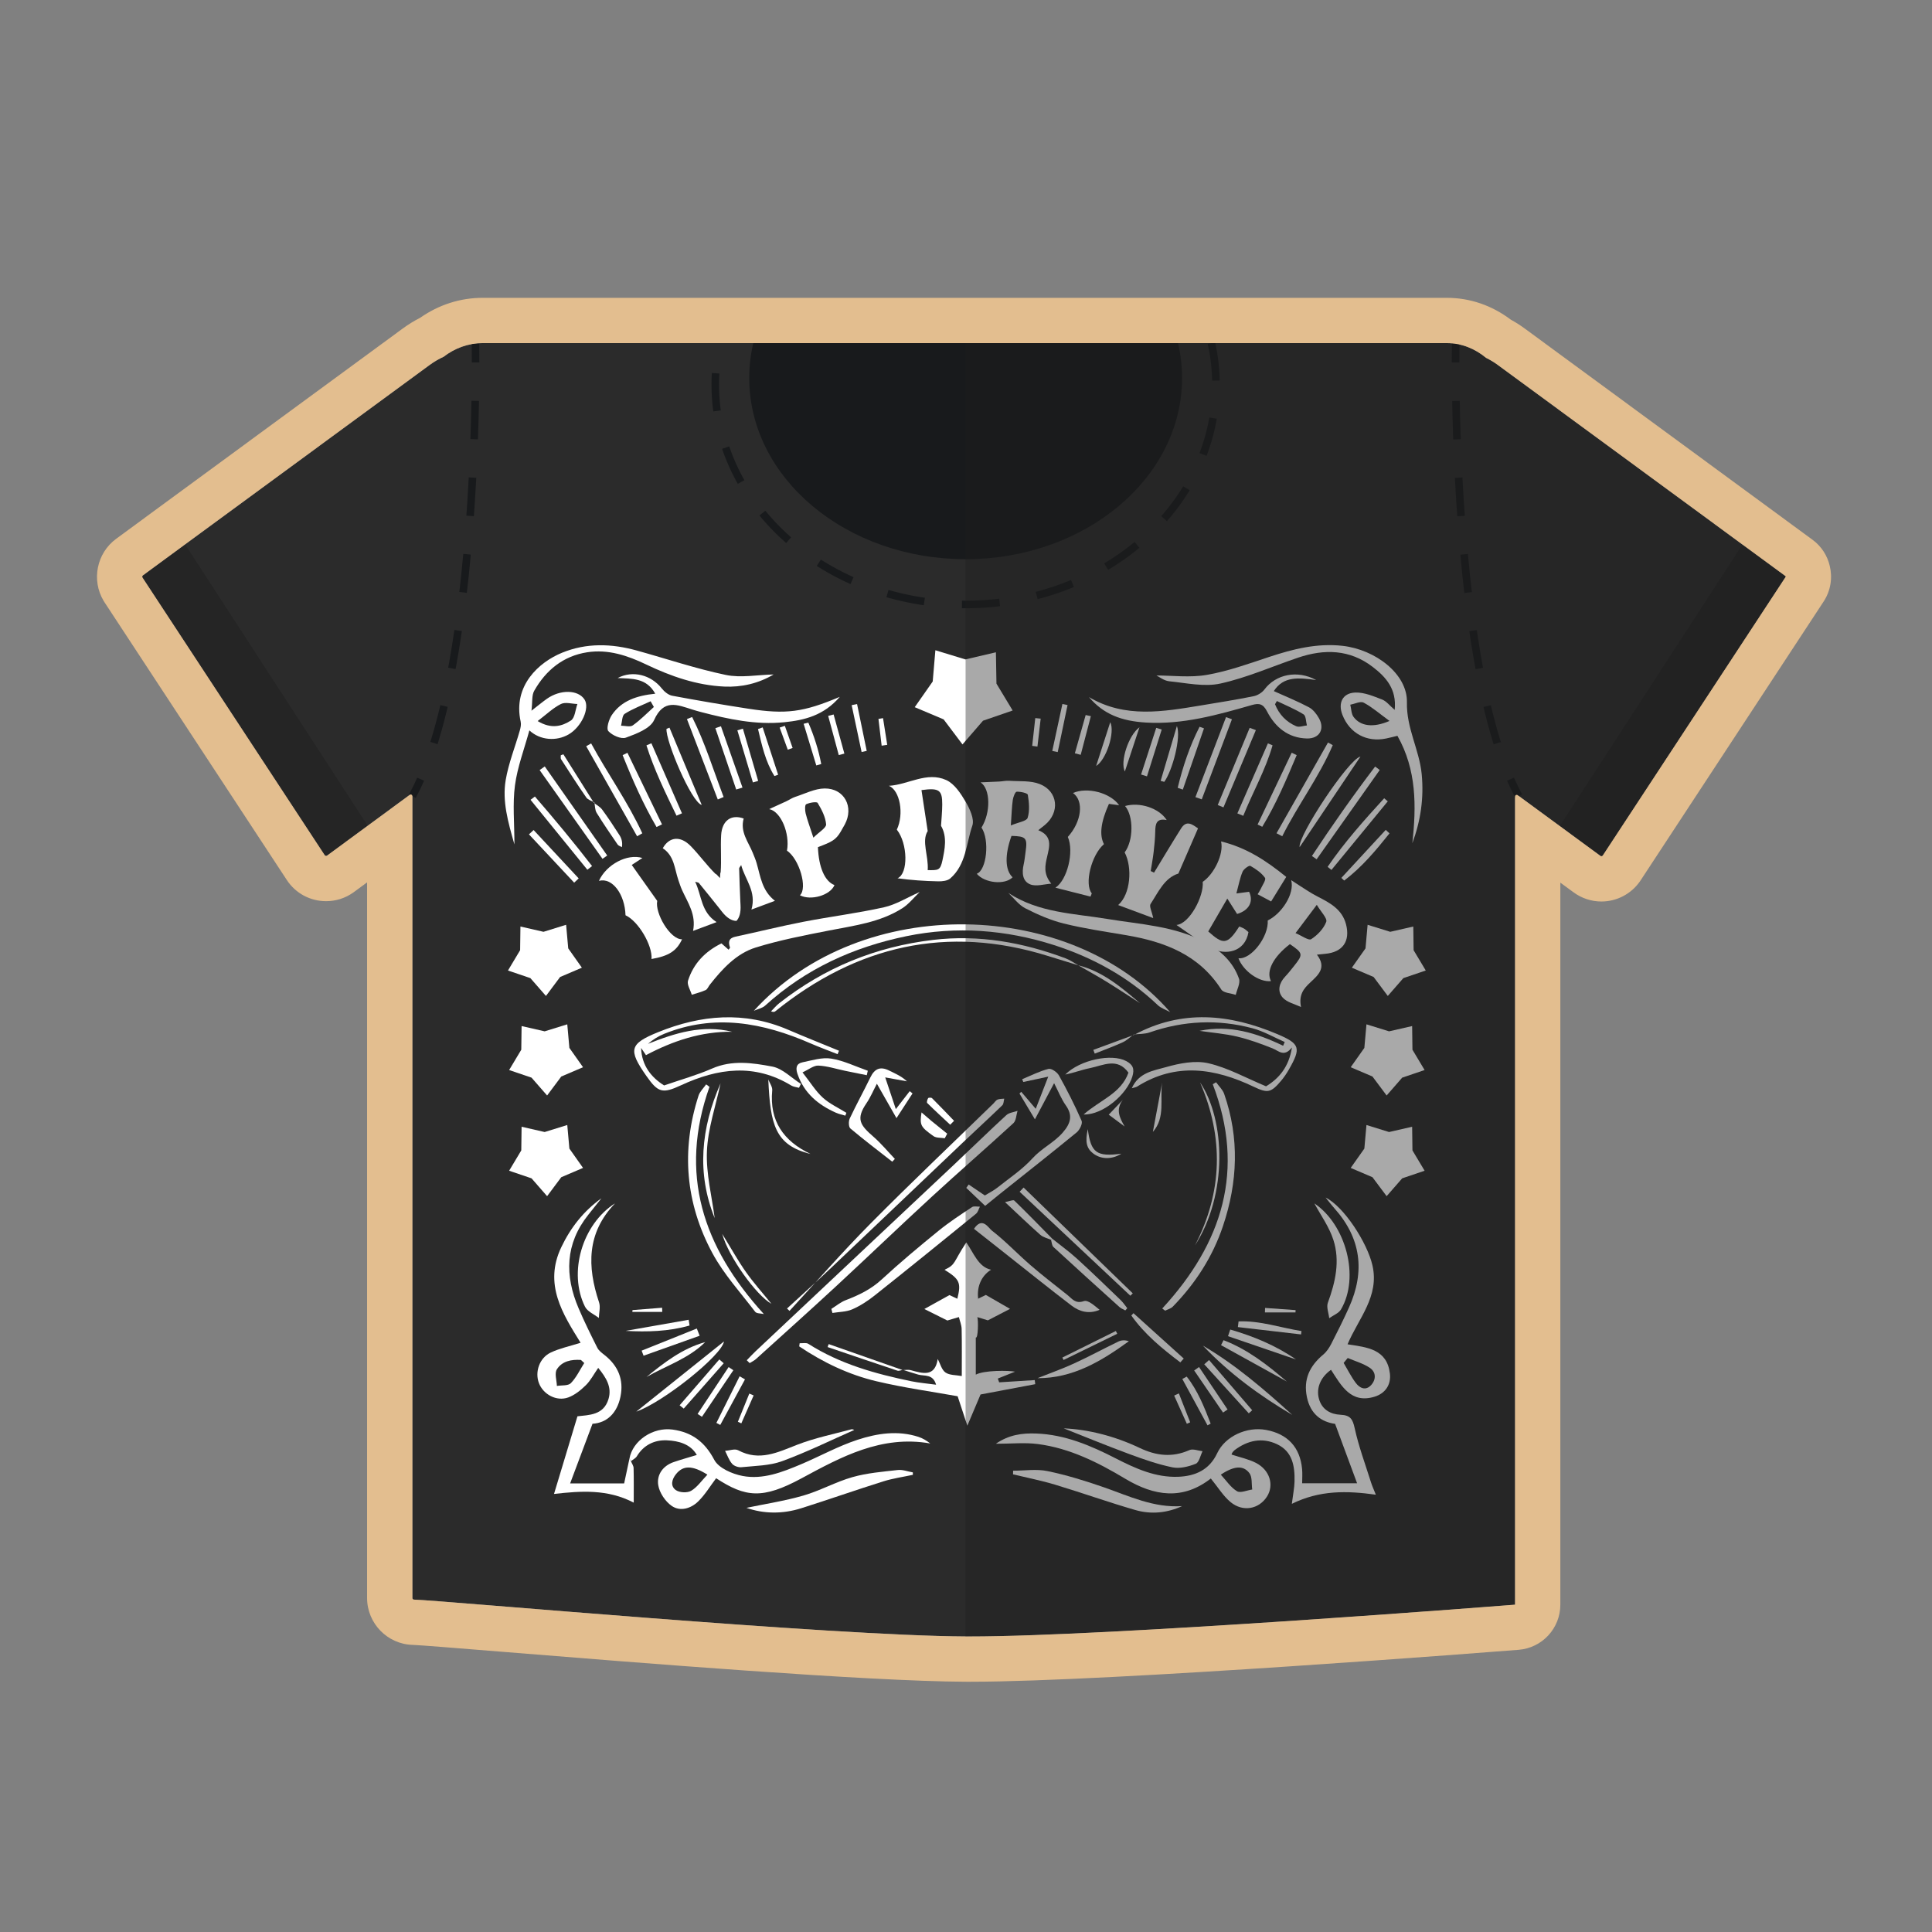 <?xml version="1.0" encoding="utf-8"?>
<!-- Generator: Adobe Illustrator 21.0.0, SVG Export Plug-In . SVG Version: 6.00 Build 0)  -->
<svg version="1.0" id="Layer_1" xmlns="http://www.w3.org/2000/svg" xmlns:xlink="http://www.w3.org/1999/xlink" x="0px" y="0px"
	 viewBox="0 0 255.915 255.915" enable-background="new 0 0 255.915 255.915" xml:space="preserve">
<rect x="0" y="0" width="255.915" height="255.915" fill="#808080" stroke="none"/>
<path opacity="0.6" fill="#181A1C" d="M160.465,45.451c0.41,1.78,0.6,3.63,0.6,5.5c0,16.09-14.85,29.12-33.16,29.12
	c-18.32,0-33.16-13.03-33.16-29.12c0-1.88,0.2-3.72,0.6-5.5H160.465z"/>
<g>
	<path fill="#2B2B2B" d="M236.525,76.371l0.02,0.02l-24.24,36.93c-0.07,0.1-0.21,0.13-0.31,0.05l-10.96-8.04
		c-0.15-0.11-0.35-0.01-0.35,0.17v107.057c0,0-54.6,4.3-72.78,4.21c-17.68-0.08-69.4-4.78-73.07-4.88c-0.12,0-0.21-0.1-0.21-0.22
		V105.461c0-0.18-0.2-0.29-0.34-0.18l-5.58,4.1l-5.38,3.95c-0.1,0.07-0.25,0.05-0.32-0.06l-24.13-36.76
		c-0.06-0.1-0.04-0.23,0.06-0.3l5.58-4.1l32.37-23.75c0.64-0.47,1.26-0.82,1.87-1.1c1.48-1.14,3.27-1.81,5.18-1.81h127.72
		c1.93,0,3.72,0.73,5.19,1.95c0.52,0.26,1.04,0.56,1.58,0.96l38.12,27.98L236.525,76.371z"/>
</g>
<path fill="#181A1C" d="M156.575,50.071c0,13.26-12.84,24-28.67,24c-15.83,0-28.66-10.74-28.66-24c0-1.58,0.18-3.13,0.54-4.62h56.25
	C156.395,46.941,156.575,48.491,156.575,50.071z"/>
<g>
	<path fill="#FFFFFF" d="M178.499,178.068c2.628,0.397,5.223,0.645,5.608,3.867c0.182,1.528-0.654,2.653-2.027,3.072
		c-3.152,0.962-4.412-1.47-5.773-3.561c-1.383,0.979-1.984,2.421-1.603,3.828c0.393,1.449,1.546,2.064,2.87,2.127
		c1.281,0.061,1.602,0.557,1.868,1.775c0.531,2.429,1.409,4.783,2.157,7.163c0.148,0.471,0.358,0.922,0.646,1.651
		c-3.835-0.534-7.418-0.617-11.128,1.21c0.164-1.303,0.339-2.127,0.358-2.955c0.047-2.02-0.257-3.976-2.322-4.945
		c-1.977-0.928-3.884-0.512-5.61,0.781c-0.12,0.09-0.219,0.215-0.309,0.338c-0.055,0.075-0.073,0.177-0.102,0.253
		c1.08,0.358,2.219,0.589,3.217,1.097c1.864,0.949,2.454,2.97,1.459,4.497c-1.069,1.64-3.171,2.049-4.797,0.711
		c-0.981-0.807-1.67-1.969-2.679-3.203c0.299,0.046,0.167-0.017,0.116,0.024c-3.776,2.978-7.577,2.365-11.386,0.084
		c-3.613-2.164-7.356-4.051-11.584-4.601c-1.738-0.226-3.529-0.037-5.57-0.037c1.756-1.208,3.513-1.425,5.341-1.359
		c3.828,0.138,7.239,1.601,10.579,3.313c2.594,1.329,5.263,2.537,8.253,2.417c2.218-0.089,4.1-0.883,5.147-3.118
		c1.058-2.258,3.932-3.555,6.463-3.09c2.868,0.528,4.515,2.291,4.785,5.175c0.061,0.647,0.009,1.305,0.009,1.89
		c2.6,0,5.055,0,7.275,0c-0.918-2.48-1.881-5.083-2.911-7.864c-1.827-0.255-3.261-1.304-3.73-3.521
		c-0.506-2.39,0.377-4.167,2.167-5.664c0.438-0.366,0.784-0.891,1.049-1.406c0.817-1.587,1.612-3.187,2.347-4.813
		c2.169-4.804,1.606-9.218-1.956-13.183c-0.364-0.405-0.69-0.845-1.135-1.393c2.423,1.193,5.515,5.971,6.206,8.987
		C182.74,171.729,179.947,174.635,178.499,178.068z M161.71,195.335c0.725,0.78,1.311,1.691,2.143,2.193
		c0.46,0.278,1.333-0.128,2.019-0.226c-0.108-0.735,0.02-1.648-0.373-2.167C164.689,194.066,163.464,194.164,161.71,195.335z
		 M178.523,179.881c-0.181,0.217-0.362,0.435-0.543,0.652c0.525,0.882,0.985,1.813,1.595,2.633c0.533,0.717,1.336,1.102,2.065,0.281
		c0.669-0.753,0.631-1.721-0.213-2.277C180.554,180.595,179.499,180.299,178.523,179.881z"/>
	<path fill="#FFFFFF" d="M137.065,182.808c-1.571,0.099-3.142,0.198-4.713,0.297c-0.06-0.167-0.121-0.333-0.181-0.5
		c0.791-0.317,1.583-0.633,2.283-0.913c-0.847-0.17-4.078-0.205-5.199,0.394v-4.924c0.309,0.224,0.354-2.357,0.201-2.694
		c0.271-0.087,0.852-2.371,0.182-2.028c-0.38-1.814,0.295-3.421,1.641-4.25c-1.686-0.358-2.296-2.213-3.281-3.619
		c-1.785,2.693-1.349,2.911-2.881,3.627c2.011,1.244,2.217,1.713,1.694,3.835c-0.499-0.231-0.97-0.45-1.046-0.485
		c-1.298,0.72-2.36,1.309-3.325,1.845c0.933,0.466,1.995,0.997,3.047,1.522c0.444-0.132,0.986-0.293,1.528-0.454
		c0.128,0.526,0.354,1.049,0.366,1.577c0.044,2.007,0.018,4.015,0.018,6.234c-0.763-0.144-1.614-0.089-2.16-0.47
		c-0.509-0.355-0.695-1.174-1.024-1.789c-0.378,2.429-1.973,1.918-3.57,1.481c-0.297-0.081-0.63-0.03-0.953-0.017
		c0.646,0.204,1.288,0.42,1.94,0.603c0.822,0.231,1.947-0.115,2.365,1.34c-1.217-0.166-2.255-0.248-3.268-0.456
		c-4.79-0.986-9.466-2.291-13.653-4.957c-0.285-0.182-0.763-0.062-1.152-0.082c-0.019,0.14-0.038,0.279-0.058,0.419
		c3.139,2.108,6.538,3.741,10.209,4.613c3.696,0.878,7.478,1.396,10.776,1.991c0.433,1.314,0.805,2.439,1.286,3.899
		c0.616-1.455,1.071-2.531,1.749-4.133c1.992-0.375,4.619-0.87,7.245-1.365L137.065,182.808z"/>
	<path fill="#FFFFFF" d="M129.579,172.015c0.48-0.231,0.935-0.45,1.007-0.485c1.25,0.72,2.274,1.309,3.203,1.845
		c-0.899,0.466-1.922,0.997-2.935,1.522c-0.428-0.132-0.95-0.293-1.472-0.454c-0.038,0.164-0.086,0.327-0.134,0.491l-0.441-0.54
		L129.579,172.015z"/>
	<path fill="#FFFFFF" d="M83.574,193.548c0.123,0.305,0.345,0.607,0.353,0.915c0.038,1.435,0.017,2.871,0.017,4.578
		c-3.47-1.817-7.004-1.551-10.559-1.151c1.045-3.461,2.049-6.79,3.104-10.285c1.501-0.182,3.457-0.124,4.109-2.274
		c0.481-1.587-0.294-2.835-1.357-4.141c-0.598,0.859-1.017,1.686-1.644,2.3c-0.671,0.658-1.469,1.307-2.334,1.619
		c-1.55,0.558-3.308-0.406-3.876-1.899c-0.564-1.48,0.062-3.342,1.571-4.055c1.175-0.555,2.484-0.826,3.948-1.292
		c-2.373-3.822-4.901-7.745-2.557-12.658c1.245-2.61,2.956-4.779,5.317-6.481c-0.58,0.728-1.16,1.457-1.74,2.185
		c-3.07,3.855-3.146,8.036-1.285,12.389c0.757,1.772,1.612,3.505,2.479,5.227c0.191,0.38,0.591,0.677,0.942,0.952
		c1.809,1.419,2.587,3.258,2.129,5.512c-0.445,2.189-1.795,3.489-3.708,3.605c-1.047,2.793-2.015,5.373-2.963,7.9
		c2.197,0,4.756,0,7.155,0c0.233-1.09,0.467-2.184,0.701-3.278C83.443,193.327,83.509,193.438,83.574,193.548z M77.391,180.547
		c-0.147-0.136-0.294-0.272-0.441-0.407c-1.247-0.086-2.495,0.15-3.189,1.246c-0.33,0.522-0.017,1.452,0.005,2.197
		c0.632-0.107,1.486,0.003,1.848-0.367C76.347,182.464,76.814,181.452,77.391,180.547z"/>
	<path fill="#FFFFFF" d="M184.742,94.031c0.285-2.746-1.149-4.34-2.915-5.694c-3.038-2.328-6.406-2.399-9.89-1.22
		c-3.424,1.159-6.77,2.652-10.277,3.425c-2.139,0.472-4.523-0.074-6.784-0.3c-0.691-0.069-1.337-0.597-1.694-0.768
		c2.094,0,4.446,0.309,6.678-0.078c2.798-0.485,5.52-1.47,8.231-2.37c3.181-1.055,6.377-1.859,9.763-1.476
		c4.317,0.488,8.591,3.722,8.508,7.468c-0.077,3.454,1.646,6.288,1.958,9.53c0.304,3.164-0.136,6.173-1.242,9.153
		c0.539-4.897,0.584-9.714-1.973-14.232c-0.522,0.124-1.006,0.251-1.495,0.353c-2.57,0.537-4.829-0.683-5.787-3.119
		c-0.62-1.576,0.006-2.909,1.703-2.968c1.177-0.041,2.408,0.487,3.552,0.925C183.647,92.879,184.075,93.463,184.742,94.031z
		 M184.055,95.497c-1.299-0.95-2.288-1.818-3.419-2.423c-0.423-0.226-1.174,0.161-1.775,0.269c0.138,0.553,0.127,1.218,0.443,1.637
		C180.225,96.198,181.897,96.427,184.055,95.497z"/>
	<path fill="#FFFFFF" d="M168.357,129.958c-1.587,0.181-3.697-1.368-4.31-3.026c1.668,0.193,4.016-2.839,3.879-5.008
		c1.815-0.864,3.596-3.519,3.107-5.338c0.899,0.584,1.473,0.969,2.06,1.335c0.461,0.288,0.922,0.578,1.406,0.824
		c1.65,0.838,3.278,1.693,3.798,3.689c0.584,2.242-0.445,3.701-2.747,3.907c-0.291,0.026-0.582,0.06-1.109,0.114
		c1.328,1.723,0.177,2.693-0.886,3.688c-0.835,0.781-1.554,1.602-1.22,3.254c-0.832-0.408-1.881-0.628-2.442-1.272
		c-0.719-0.827-0.471-1.905,0.335-2.757c0.42-0.443,0.796-0.928,1.178-1.406c1.24-1.556,1.211-1.699-0.542-2.902
		C168.671,126.737,167.666,128.65,168.357,129.958z M171.608,123.601c0.829,0.345,1.737,1.02,2.072,0.805
		c0.837-0.537,1.652-1.389,1.994-2.297c0.173-0.461-0.696-1.314-1.25-2.253C173.372,121.254,172.595,122.288,171.608,123.601z"/>
	<path fill="#FFFFFF" d="M83.574,193.548c-0.066-0.11-0.132-0.221-0.197-0.331c0.423-2.406,3.132-4.216,5.73-3.852
		c2.557,0.358,4.25,1.626,5.506,4.007c0.577,1.092,2.381,1.875,3.755,2.136c2.673,0.506,5.228-0.494,7.68-1.525
		c2.526-1.061,4.947-2.417,7.538-3.266c2.598-0.851,5.351-1.278,8.088-0.383c0.547,0.179,1.052,0.482,1.547,0.869
		c-6.454-1.135-11.779,1.77-17.068,4.627c-5.137,2.775-7.404,2.524-11.293-0.022c-0.786,1.038-1.461,2.176-2.374,3.07
		c-0.962,0.942-2.382,1.38-3.513,0.595c-0.848-0.589-1.623-1.746-1.782-2.752c-0.216-1.359,0.597-2.55,2.034-3.048
		c0.982-0.34,1.986-0.614,3.075-0.946c-0.82-1.435-2.389-1.873-3.964-1.94c-1.628-0.069-3.064,0.604-3.977,2.11
		C84.192,193.17,83.841,193.333,83.574,193.548z M93.705,195.334c-2.029-1.278-3.23-1.216-4.148-0.083
		c-0.588,0.725-0.78,1.596-0.037,2.127c0.48,0.343,1.514,0.395,2.022,0.1C92.352,197.006,92.931,196.137,93.705,195.334z"/>
	<path fill="#FFFFFF" d="M102.476,89.341c-2.005,1.188-4.231,1.709-6.527,1.604c-3.659-0.167-7.074-1.355-10.363-2.932
		c-2.465-1.182-5.038-2.042-7.81-1.612c-3.173,0.493-5.46,2.369-7.013,5.1c-0.343,0.604-0.22,1.472-0.363,2.639
		c0.886-0.688,1.441-1.151,2.028-1.568c1.79-1.27,4.145-1.223,4.995,0.082c0.738,1.132-0.387,3.621-2.085,4.616
		c-1.627,0.953-3.795,0.802-5.218-0.523c-0.681,2.502-1.585,4.855-1.908,7.286c-0.325,2.443-0.071,4.964-0.071,7.82
		c-0.857-3.004-1.631-5.732-1.155-8.536c0.379-2.227,1.245-4.371,1.87-6.558c0.106-0.37,0.193-0.799,0.113-1.161
		c-1.06-4.791,2.434-7.887,5.475-9.134c3.239-1.329,6.572-1.218,9.896-0.297c3.931,1.089,7.813,2.401,11.796,3.234
		C98.139,89.818,100.319,89.388,102.476,89.341z M71.218,95.513c1.826,1.104,3.236,0.68,4.405-0.074
		c0.535-0.345,0.589-1.434,0.861-2.186c-0.736-0.019-1.598-0.291-2.18-0.001C73.259,93.772,72.383,94.63,71.218,95.513z"/>
	<path fill="#FFFFFF" d="M137.534,109.968c1.917,0.782,1.479,2.165,1.165,3.535c-0.253,1.102-0.529,2.227,0.554,3.55
		c-0.93,0.058-1.971,0.404-2.764,0.102c-1.06-0.404-1.143-1.551-0.895-2.636c0.124-0.545,0.174-1.107,0.253-1.661
		c0.266-1.87,0.078-2.084-1.863-2.133c-0.912,2.516-0.858,4.557,0.146,5.481c-1.01,1.046-3.692,0.782-4.748-0.467
		c1.319-0.475,1.73-4.483,0.627-6.119c1.245-1.979,1.191-5.136-0.12-5.987c0.831-0.036,1.663-0.066,2.494-0.111
		c0.44-0.024,0.882-0.131,1.316-0.099c1.35,0.097,2.812-0.047,4.022,0.431c2.436,0.961,2.703,3.748,0.692,5.418
		C138.188,109.458,137.955,109.635,137.534,109.968z M133.897,109.339c0.997-0.421,2.086-0.564,2.224-1.005
		c0.294-0.939,0.188-2.047,0.026-3.051c-0.037-0.23-0.971-0.438-1.478-0.409c-0.198,0.012-0.456,0.69-0.514,1.09
		C134.026,106.858,134.007,107.769,133.897,109.339z"/>
	<path fill="#FFFFFF" d="M111.351,110.178c-0.629,1.078-1.188,1.351-3.007,2.034c0.099,2.675,0.915,4.546,2.191,5.026
		c-0.544,1.348-3.129,2.11-4.576,1.349c1.045-0.935-0.078-4.805-1.714-5.907c0.412-2.302-0.823-5.208-2.357-5.505
		c0.757-0.345,1.517-0.685,2.27-1.038c0.399-0.187,0.769-0.452,1.183-0.586c1.288-0.416,2.589-1.098,3.89-1.11
		c2.619-0.024,3.911,2.46,2.674,4.762C111.766,109.46,111.616,109.712,111.351,110.178z M107.744,110.959
		c0.766-0.764,1.722-1.306,1.684-1.766c-0.08-0.98-0.594-1.968-1.121-2.837c-0.121-0.199-1.065-0.042-1.524,0.176
		c-0.18,0.085-0.164,0.811-0.067,1.203C106.933,108.612,107.257,109.463,107.744,110.959z"/>
	<path fill="#FFFFFF" d="M117.75,104.09c2.57-0.148,5.023-1.934,7.601-0.757c1.074,0.49,1.908,1.765,2.552,2.859
		c0.552,0.939,1.193,2.307,0.894,3.175c-0.82,2.381-0.827,5.171-2.926,6.992c-0.369,0.32-1.054,0.394-1.59,0.383
		c-1.805-0.035-3.609-0.158-5.397-0.405c1.441-0.593,1.373-4.599-0.09-6.439C119.778,107.807,119.207,104.707,117.75,104.09z
		 M124.651,109.384c0.056-0.939,0.155-1.878,0.159-2.818c0.01-1.914-0.402-2.231-2.75-1.909c0.252,1.661,0.502,3.314,0.823,5.428
		c-0.846,1.335,0.138,3.271,0.001,5.173c1.397,0.013,1.667,0.069,1.957-1.314C125.141,112.508,125.496,110.856,124.651,109.384z"/>
	<path fill="#FFFFFF" d="M161.74,111.457c3.346,0.812,5.984,2.546,8.638,4.7c-0.531,0.863-1.252,2.033-2.002,3.251
		c-0.647-0.345-1.174-0.627-1.791-0.956c0.135-0.225,0.281-0.421,0.378-0.638c0.233-0.521,0.775-1.288,0.6-1.535
		c-0.471-0.664-1.215-1.175-1.941-1.585c-0.161-0.091-0.875,0.413-1.028,0.773c-0.349,0.825-0.509,1.73-0.82,2.879
		c0.614-0.081,1.12-0.147,1.683-0.222c0.621,1.29,0.001,2.472-1.59,2.943c-0.374-0.589-0.735-1.157-1.295-2.039
		c-0.995,1.715-1.769,3.049-2.525,4.352c1.918,1.699,2.493,1.885,4.103-0.654c0.211,0.09,0.448,0.162,0.652,0.287
		c0.212,0.13,0.394,0.311,0.571,0.455c-0.445,2.673-3.076,3.136-4.96,2.114c-1.512-0.82-2.878-1.91-4.576-3.062
		c1.692-0.121,3.658-3.78,3.476-5.708C160.827,115.784,162.141,113.083,161.74,111.457z"/>
	<path fill="#FFFFFF" d="M102.649,119.322c-1.741-1.35-1.916-3.258-2.43-5.003c-0.139-0.469-0.331-0.921-0.515-1.372
		c-0.579-1.437-1.696-2.748-1.195-4.525c-1.616-0.585-2.874,0.218-2.988,2.228c-0.091,1.615,0.061,3.24-0.061,4.896
		c-0.052,0.019-0.073,0.312-0.087,0.766c-0.333-0.367-0.561-0.592-0.611-0.567c-1.178-1.174-2.128-2.501-3.254-3.659
		c-1.404-1.446-2.879-1.226-3.718,0.272c1.544,1.014,1.558,2.737,2.063,4.204c0.156,0.462,0.307,0.929,0.508,1.371
		c0.756,1.658,1.873,3.212,1.443,5.375l3.114-1.162c-2.1-1.366-1.95-3.514-2.837-5.349c0.323,0.102,0.443,0.1,0.492,0.16
		c0.908,1.118,1.824,2.232,2.713,3.366c0.12,0.145,0.234,0.292,0.347,0.44c0.631,0.815,1.29,1.22,1.916,1.222
		c0.402-0.422,0.595-1.125,0.542-2.074c-0.01-0.212-0.021-0.424-0.031-0.636c-0.07-1.414-0.104-2.831-0.152-4.247
		c-0.002-0.075,0.09-0.155,0.268-0.44c0.532,1.968,2.053,3.492,1.36,5.897L102.649,119.322z"/>
	<path fill="#FFFFFF" d="M158.691,109.726c-0.867,1.995-1.699,3.911-2.6,5.985c-1.837,0.574-2.645,2.435-3.685,4.031
		c-0.2,0.307,0.168,0.983,0.354,1.871c-1.5-0.558-2.97-1.104-4.647-1.728c1.64-1.416,1.913-4.961,0.86-6.978
		c1.175-1.553,1.204-4.79,0.054-6.141c1.923-0.551,4.485,0.251,5.519,1.86c-1.365-0.28-1.505,0.517-1.522,1.496
		c-0.016,0.916-0.107,1.833-0.212,2.744c-0.097,0.841-0.256,1.675-0.387,2.512c0.148,0.071,0.295,0.142,0.443,0.212
		c1.191-1.953,2.361-3.92,3.581-5.855C157.167,108.595,157.919,109.192,158.691,109.726z"/>
	<path fill="#FFFFFF" d="M133.559,118.276c4.044,2.65,8.665,2.713,13.09,3.445c4.414,0.73,8.953,0.928,13.019,3.102
		c2.035,1.088,3.676,2.61,4.448,4.81c0.208,0.593-0.265,1.426-0.425,2.149c-0.655-0.225-1.623-0.249-1.915-0.706
		c-2.959-4.629-7.524-6.335-12.607-7.2c-2.764-0.47-5.549-0.873-8.265-1.545c-1.759-0.435-3.469-1.189-5.09-2.016
		C134.942,119.871,134.303,118.971,133.559,118.276z"/>
	<path fill="#FFFFFF" d="M95.566,124.963c0.351,0.31,0.643,0.568,0.944,0.834c0.099-0.144,0.205-0.236,0.189-0.285
		c-0.252-0.738-0.181-1.249,0.733-1.443c2.997-0.637,5.971-1.383,8.978-1.966c3.552-0.689,7.155-1.134,10.683-1.922
		c1.588-0.354,3.049-1.282,4.729-2.02c-0.781,0.743-1.441,1.599-2.298,2.145c-2.957,1.883-6.381,2.298-9.736,2.957
		c-3.246,0.637-6.514,1.266-9.666,2.241c-2.59,0.802-4.432,2.829-6.097,4.933c-0.19,0.24-0.315,0.601-0.559,0.713
		c-0.582,0.267-1.218,0.419-1.832,0.617c-0.183-0.627-0.661-1.349-0.497-1.866C91.846,127.669,93.358,126.048,95.566,124.963z"/>
	<path fill="#FFFFFF" d="M99.858,133.888c14.329-15.736,42.151-14.843,55.146,0.179c-0.557-0.307-1.211-0.513-1.656-0.937
		c-3.953-3.767-8.709-6.34-13.774-7.956c-6.302-2.011-12.883-2.532-19.499-1.169c-7.044,1.451-13.358,4.327-18.717,9.194
		C100.97,133.551,100.363,133.664,99.858,133.888z"/>
	<path fill="#FFFFFF" d="M144.239,92.335c4.789,2.842,9.846,1.93,14.892,1.1c2.312-0.38,4.628-0.753,6.924-1.215
		c0.52-0.105,1.111-0.461,1.426-0.883c1.503-2.011,4.357-2.632,6.869-1.256c-2.265-0.313-4.347-0.553-5.615,1.464
		c1.65,0.747,3.19,1.367,4.649,2.142c0.544,0.289,1.002,0.879,1.318,1.434c0.819,1.441,0.084,2.735-1.581,2.699
		c-2.495-0.055-4.208-1.498-5.291-3.593c-0.53-1.025-1.064-1.108-2.027-0.831c-4.561,1.31-9.122,2.595-13.959,2.317
		C148.498,95.52,146.159,94.582,144.239,92.335z M169.135,92.857c-0.081,0.141-0.163,0.282-0.244,0.424
		c0.529,1.346,1.479,2.348,2.817,2.92c0.384,0.164,0.933-0.062,1.407-0.109c-0.137-0.503-0.115-1.261-0.44-1.463
		C171.561,93.933,170.325,93.432,169.135,92.857z"/>
	<path fill="#FFFFFF" d="M111.239,92.307c-2.119,2.468-4.662,3.09-7.343,3.36c-3.774,0.38-7.414-0.403-11.03-1.347
		c-0.395-0.103-0.787-0.217-1.177-0.339c-1.966-0.617-3.771-1.452-5.045,1.397c-0.507,1.133-2.359,1.828-3.741,2.333
		c-0.622,0.227-1.811-0.303-2.322-0.869c-0.293-0.325,0.064-1.54,0.462-2.13c1.287-1.907,3.312-2.568,5.752-2.823
		c-1.172-2.122-3.095-1.98-4.977-2.075c1.991-1.057,4.421-0.42,5.84,1.377c0.339,0.429,0.876,0.872,1.386,0.967
		c3.353,0.628,6.718,1.201,10.089,1.72C104.138,94.647,106.391,94.349,111.239,92.307z M86.611,93.649
		c-0.143-0.253-0.286-0.505-0.428-0.758c-1.157,0.538-2.369,0.989-3.438,1.665c-0.351,0.222-0.33,1.031-0.48,1.571
		c0.527,0,1.204,0.209,1.554-0.04C84.821,95.374,85.69,94.475,86.611,93.649z"/>
	<path fill="#FFFFFF" d="M98.919,180.178c0.391-0.4,0.768-0.815,1.175-1.197c8.771-8.25,17.549-16.493,26.317-24.746
		c2.302-2.166,4.559-4.381,6.885-6.521c0.363-0.334,0.985-0.388,1.488-0.571c-0.174,0.555-0.179,1.295-0.55,1.636
		c-3.551,3.265-7.2,6.424-10.751,9.689c-4.258,3.915-8.427,7.925-12.672,11.854c-3.528,3.265-7.108,6.473-10.673,9.697
		c-0.243,0.22-0.558,0.361-0.839,0.539C99.172,180.431,99.046,180.305,98.919,180.178z"/>
	<path fill="#FFFFFF" d="M79.337,116.679c0.986-2.176,3.744-3.637,5.758-3.029c-0.422,0.275-0.765,0.498-1.414,0.921
		c1.094,1.543,2.141,3.02,3.377,4.763c-0.333,1.596,1.696,5.13,3.287,5.085c-0.716,1.546-1.75,2.214-4.043,2.612
		c0.143-1.822-1.769-5.037-3.445-5.793C82.771,118.463,81.116,116.2,79.337,116.679z"/>
	<path fill="#FFFFFF" d="M144.449,118.766c-1.55-0.394-3.1-0.789-4.651-1.183c1.58-1.01,2.504-4.793,1.646-6.723
		c1.836-2.022,2.16-4.78,0.684-5.819c1.88-0.82,4.92-0.058,6.115,1.621c-0.512-0.069-0.937-0.125-1.352-0.181
		c-1.082,2.416-1.288,4.111-0.661,5.338c-1.669,1.423-2.626,5.296-1.61,6.516C144.562,118.479,144.505,118.623,144.449,118.766z"/>
	<path fill="#FFFFFF" d="M96.979,136.67c-4.083-0.052-7.82,1.199-11.413,3.096c-0.234-0.347-0.439-0.651-0.644-0.956
		c0.079,2.392,1.406,3.939,3.046,4.968c2.235-0.774,4.354-1.361,6.347-2.235c2.66-1.168,5.365-0.757,7.979-0.265
		c1.362,0.256,2.538,1.5,3.799,2.297c-0.087,0.172-0.174,0.344-0.261,0.516c-0.342-0.097-0.728-0.123-1.02-0.301
		c-4.864-2.962-9.724-2.296-14.598-0.035c-2.476,1.149-3.045,0.986-4.613-1.257c-2.412-3.449-2.221-4.234,1.566-5.772
		c5.698-2.313,11.443-2.813,17.245-0.317c2.226,0.958,4.48,1.85,6.721,2.773c-0.061,0.151-0.122,0.303-0.184,0.454
		c-1.196-0.474-2.406-0.914-3.585-1.428c-6.317-2.756-12.733-3.956-19.396-1.261c-0.763,0.309-1.47,0.754-2.137,1.323
		C89.418,136.837,93.018,135.702,96.979,136.67z"/>
	<path fill="#FFFFFF" d="M150.232,137.077c6.31-3.407,12.654-2.774,18.98-0.089c3.009,1.277,3.15,1.829,1.51,4.693
		c-0.303,0.529-0.652,1.042-1.046,1.506c-1.34,1.575-1.764,1.643-3.613,0.762c-5.143-2.451-10.29-3.255-15.443-0.017
		c-0.153,0.096-0.354,0.116-0.704,0.224c0.934-2.115,2.92-2.343,4.54-2.805c1.793-0.512,3.863-0.914,5.615-0.509
		c2.576,0.596,4.978,1.949,7.631,3.053c1.678-1.015,3.033-2.54,3.428-5.147c-1.04,1.33-1.746,0.447-2.578,0.116
		c-1.526-0.607-3.084-1.176-4.678-1.554c-1.611-0.382-3.281-0.511-4.981-0.76c3.969-0.846,7.565,0.292,11.074,1.973
		c0.069-0.166,0.138-0.331,0.207-0.497c-1.419-0.618-2.787-1.424-4.265-1.818c-4.576-1.219-9.132-1.014-13.626,0.549
		c-0.652,0.227-1.396,0.188-2.097,0.272L150.232,137.077z"/>
	<path fill="#FFFFFF" d="M130.454,158.352c0.645-0.397,1.189-0.663,1.652-1.031c1.587-1.263,3.315-2.407,4.663-3.893
		c1.2-1.323,2.816-2.054,3.99-3.39c1.123-1.278,1.329-2.337,0.423-3.612c-0.597-0.841-0.978-1.834-1.553-2.947
		c-0.803,1.514-1.644,3.097-2.542,4.79c-0.768-1.282-1.408-2.351-2.048-3.42c0.078-0.076,0.157-0.152,0.235-0.228
		c0.637,0.746,1.273,1.491,1.922,2.252c0.469-1.205,1.004-2.582,1.656-4.258c-1.376,0.294-2.341,0.501-3.307,0.707
		c-0.048-0.124-0.097-0.247-0.145-0.371c1.156-0.476,2.285-1.057,3.484-1.366c0.375-0.097,1.141,0.428,1.382,0.861
		c1.088,1.96,2.109,3.964,3.006,6.018c0.157,0.36-0.255,1.208-0.65,1.532c-3.348,2.747-6.753,5.423-10.139,8.123
		c-0.632,0.504-1.255,1.018-1.987,1.612c-0.867-0.826-1.685-1.604-2.502-2.382c0.105-0.15,0.211-0.299,0.316-0.449
		C129.054,157.404,129.798,157.907,130.454,158.352z"/>
	<path fill="#FFFFFF" d="M93.978,143.967c-4.083,11.489-0.907,21.195,7.201,30.093c-0.393-0.094-0.961-0.054-1.15-0.303
		c-1.942-2.544-4.147-4.96-5.654-7.748c-3.582-6.626-4.171-13.668-1.844-20.881c0.177-0.547,0.663-0.995,1.005-1.489
		C93.683,143.749,93.83,143.858,93.978,143.967z"/>
	<path fill="#FFFFFF" d="M156.585,199.5c-1.989,0.915-4.111,1.124-6.199,0.52c-3.571-1.033-7.078-2.286-10.638-3.361
		c-1.825-0.551-3.705-0.916-5.56-1.365c0.004-0.161,0.007-0.322,0.011-0.484c1.526,0,3.103-0.249,4.565,0.055
		c2.529,0.526,5.022,1.293,7.464,2.146C149.588,198.185,152.835,199.755,156.585,199.5z"/>
	<path fill="#FFFFFF" d="M153.951,173.327c7.975-8.645,11.038-18.365,6.692-29.708c0.147-0.087,0.295-0.174,0.442-0.261
		c0.364,0.511,0.872,0.971,1.07,1.54c2.04,5.854,1.799,11.699-0.164,17.526c-1.374,4.078-3.652,7.589-6.64,10.654
		c-0.254,0.261-0.671,0.362-1.012,0.538C154.209,173.52,154.08,173.423,153.951,173.327z"/>
	<path fill="#FFFFFF" d="M120.918,195.358c-1.309,0.283-2.65,0.468-3.922,0.869c-3.635,1.143-7.232,2.409-10.866,3.558
		c-2.492,0.788-4.996,0.741-7.257-0.054c2.418-0.507,5.028-0.902,7.542-1.627c2.219-0.64,4.285-1.814,6.506-2.443
		c1.934-0.548,3.985-0.715,5.997-0.941c0.646-0.073,1.331,0.2,1.998,0.314C120.917,195.141,120.918,195.25,120.918,195.358z"/>
	<path fill="#FFFFFF" d="M104.578,173.642c3.56-3.856,7.015-7.816,10.706-11.543c5.345-5.396,10.86-10.622,16.302-15.921
		c0.183-0.178,0.328-0.435,0.545-0.525c0.268-0.112,0.592-0.089,0.893-0.125c-0.081,0.299-0.066,0.696-0.257,0.881
		c-1.714,1.657-3.474,3.267-5.203,4.91c-5.879,5.587-11.743,11.19-17.629,16.771c-1.87,1.773-3.79,3.493-5.687,5.238
		C104.359,173.432,104.468,173.537,104.578,173.642z"/>
	<path fill="#FFFFFF" d="M110.123,173.378c0.632-0.393,1.222-0.897,1.904-1.157c1.741-0.665,3.354-1.441,4.764-2.744
		c2.426-2.243,4.972-4.363,7.535-6.451c1.401-1.141,2.926-2.132,4.433-3.135c0.249-0.166,0.689-0.045,1.041-0.057
		c-0.167,0.318-0.256,0.731-0.512,0.939c-4.458,3.626-8.923,7.245-13.422,10.82c-0.908,0.722-1.911,1.379-2.969,1.841
		c-0.796,0.347-1.749,0.334-2.633,0.481C110.217,173.736,110.17,173.557,110.123,173.378z"/>
	<path fill="#FFFFFF" d="M118.662,146.916c0.547-0.707,1.193-1.541,1.839-2.376c0.124,0.099,0.249,0.198,0.373,0.297
		c-0.671,1.034-1.342,2.068-2.125,3.272c-0.894-1.569-1.734-3.042-2.596-4.556c-0.491,0.932-0.852,1.807-1.374,2.571
		c-1.451,2.122-0.83,2.926,0.919,4.448c1.023,0.891,1.896,1.954,2.837,2.94c-0.116,0.122-0.231,0.245-0.347,0.367
		c-1.858-1.455-3.74-2.882-5.545-4.401c-0.241-0.203-0.256-0.957-0.085-1.32c0.864-1.842,1.852-3.626,2.739-5.458
		c0.553-1.142,1.304-1.474,2.461-0.902c0.808,0.4,1.643,0.745,2.376,1.434c-0.851-0.153-1.701-0.306-2.877-0.518
		C117.777,144.27,118.252,145.692,118.662,146.916z"/>
	<path fill="#FFFFFF" d="M140.902,189.202c3.167,0.127,6.717,1.003,10.049,2.588c2.222,1.057,4.326,1.296,6.606,0.29
		c0.466-0.205,1.151,0.087,1.735,0.15c-0.293,0.578-0.455,1.484-0.907,1.665c-0.95,0.38-2.113,0.67-3.08,0.472
		c-1.969-0.405-3.894-1.084-5.787-1.786C146.486,191.458,143.495,190.225,140.902,189.202z"/>
	<path fill="#FFFFFF" d="M81.482,159.385c-3.784,3.924-3.715,8.386-2.13,13.128c0.206,0.617-0.009,1.375-0.029,2.067
		c-0.625-0.491-1.513-0.85-1.833-1.493C75.247,168.577,77.11,162.171,81.482,159.385z"/>
	<path fill="#FFFFFF" d="M174.103,159.402c4.184,2.825,6.036,9.764,3.53,14.041c-0.303,0.517-1.032,0.784-1.563,1.167
		c-0.074-0.687-0.394-1.465-0.181-2.046c1.005-2.731,1.634-5.527,0.731-8.331C176.059,162.492,174.924,160.936,174.103,159.402z"/>
	<path fill="#FFFFFF" d="M113.138,189.422c-3.082,1.356-6.245,2.921-9.54,4.126c-1.669,0.611-3.571,0.61-5.377,0.8
		c-0.405,0.043-0.986-0.152-1.243-0.449c-0.417-0.48-0.632-1.134-0.933-1.715c0.585-0.04,1.296-0.315,1.734-0.08
		c2.814,1.507,5.25,0.266,7.836-0.737c2.3-0.892,4.754-1.391,7.147-2.036C112.955,189.279,113.204,189.44,113.138,189.422z"/>
	<path fill="#FFFFFF" d="M129.015,162.772c1.101-1.661,1.916-0.116,2.362,0.227c1.809,1.395,3.388,3.081,5.12,4.581
		c1.583,1.371,3.25,2.647,4.89,3.951c0.626,0.497,1.051,1.215,2.193,0.814c0.536-0.188,1.424,0.625,2.077,1.156
		c-1.425,0.604-2.672,0.24-3.732-0.569c-2.949-2.252-5.839-4.581-8.753-6.88C131.821,164.986,130.468,163.919,129.015,162.772z"/>
	<path fill="#FFFFFF" d="M142.835,127.868c-1.338-0.412-2.677-0.82-4.014-1.237c-13.382-4.17-25.347-1.361-36.123,7.324
		c-0.107,0.086-0.245,0.133-0.569,0.012c0.362-0.363,0.69-0.767,1.09-1.081c6.007-4.721,12.81-7.493,20.399-8.387
		c6.066-0.715,11.874,0.326,17.535,2.443c0.593,0.222,1.124,0.611,1.684,0.923L142.835,127.868z"/>
	<path fill="#FFFFFF" d="M106.3,142.049c1.039,1.323,1.733,2.473,2.685,3.343c0.902,0.824,2.073,1.353,3.126,2.012
		c-0.045,0.125-0.091,0.25-0.136,0.376c-0.412-0.125-0.842-0.208-1.233-0.381c-2.367-1.049-4.232-2.594-5.105-5.144
		c-0.263-0.769-0.17-1.371,0.663-1.54c1.257-0.255,2.589-0.686,3.801-0.492c1.66,0.266,3.236,1.048,4.849,1.609
		c-0.045,0.197-0.091,0.395-0.136,0.592c-0.957-0.194-1.915-0.385-2.871-0.584c-1.18-0.245-2.353-0.636-3.541-0.69
		C107.774,141.122,107.12,141.677,106.3,142.049z"/>
	<path fill="#FFFFFF" d="M143.533,147.629c2.178-1.922,4.969-2.783,5.942-5.545c-1.475-2.052-3.352-0.952-5.096-0.6
		c-1.103,0.222-2.167,0.637-3.278,0.852c1.992-1.977,6.154-2.805,8.072-1.79c0.916,0.485,1.128,1.055,0.811,2.081
		C149.276,144.919,146.158,147.692,143.533,147.629z"/>
	<path fill="#FFFFFF" d="M137.422,182.556c1.611-0.642,3.252-1.219,4.826-1.941c1.988-0.912,3.914-1.957,5.884-2.909
		c0.397-0.192,0.871-0.226,1.398-0.045C145.882,180.306,142.112,182.579,137.422,182.556z"/>
	<path fill="#FFFFFF" d="M139.384,164.082c1.097,0.879,2.242,1.704,3.279,2.649c1.958,1.784,3.859,3.631,5.769,5.468
		c0.335,0.322,0.594,0.722,0.888,1.086c-0.086,0.098-0.172,0.197-0.257,0.295c-0.261-0.148-0.56-0.253-0.778-0.449
		c-2.927-2.638-5.849-5.28-8.745-7.951c-0.216-0.199-0.219-0.629-0.322-0.952C139.269,164.174,139.324,164.125,139.384,164.082z"/>
	<path fill="#FFFFFF" d="M182.76,101.994c-2.786,3.943-5.572,7.886-8.358,11.829c-0.208-0.146-0.416-0.292-0.623-0.439
		c2.668-4.034,5.442-7.994,8.373-11.846C182.354,101.69,182.557,101.842,182.76,101.994z"/>
	<path fill="#FFFFFF" d="M180.206,100.218c-2.686,3.999-5.372,7.999-8.058,11.998C171.887,110.75,178.648,100.53,180.206,100.218z"
		/>
	<path fill="#FFFFFF" d="M149.725,171.633c-4.889-4.591-9.778-9.183-14.666-13.774c0.176-0.185,0.353-0.37,0.529-0.556
		c4.821,4.672,9.641,9.344,14.462,14.016C149.941,171.424,149.833,171.529,149.725,171.633z"/>
	<path fill="#FFFFFF" d="M84.282,186.986c3.776-3.022,7.553-6.044,11.618-9.297C95.606,179.544,87.858,185.733,84.282,186.986z"/>
	<path fill="#FFFFFF" d="M171.18,187.422c-4.348-2.566-8.369-5.52-11.842-9.178C163.688,180.79,167.477,184.065,171.18,187.422z"/>
	<path fill="#FFFFFF" d="M72.159,101.524c2.758,3.933,5.515,7.866,8.273,11.799c-0.207,0.147-0.415,0.293-0.622,0.44
		c-2.777-3.919-5.553-7.838-8.33-11.757C71.706,101.845,71.932,101.684,72.159,101.524z"/>
	<path fill="#FFFFFF" d="M169.088,110.375c2.273-4.007,4.547-8.014,6.821-12.022c0.21,0.117,0.421,0.234,0.631,0.351
		c-1.826,4.244-4.636,7.949-6.692,12.067C169.594,110.64,169.341,110.508,169.088,110.375z"/>
	<path fill="#FFFFFF" d="M78.303,98.475c2.181,4.013,4.861,7.742,6.776,11.906c-0.23,0.13-0.459,0.261-0.689,0.391
		c-2.247-3.975-4.494-7.951-6.741-11.926C77.866,98.722,78.084,98.598,78.303,98.475z"/>
	<path fill="#FFFFFF" d="M70.854,105.509c2.605,3.006,5.141,6.067,7.571,9.21c-0.207,0.163-0.415,0.326-0.622,0.489
		c-2.509-3.088-5.019-6.176-7.528-9.264C70.467,105.799,70.661,105.654,70.854,105.509z"/>
	<path fill="#FFFFFF" d="M95.079,105.898c-1.362-3.549-2.724-7.098-4.086-10.647c0.229-0.092,0.458-0.184,0.687-0.276
		c1.71,3.402,2.815,7.05,4.171,10.596C95.594,105.68,95.336,105.789,95.079,105.898z"/>
	<path fill="#FFFFFF" d="M158.348,105.588c1.352-3.534,2.703-7.067,4.055-10.601c0.26,0.097,0.52,0.194,0.78,0.29
		c-1.332,3.536-2.665,7.072-3.997,10.608C158.906,105.787,158.627,105.688,158.348,105.588z"/>
	<path fill="#FFFFFF" d="M88.681,96.389c1.424,3.411,2.847,6.822,4.271,10.234c-1.37-0.347-4.817-8.538-4.663-10.084
		C88.42,96.489,88.55,96.439,88.681,96.389z"/>
	<path fill="#FFFFFF" d="M166.354,96.711c-1.431,3.412-2.861,6.824-4.292,10.235c-0.253-0.104-0.506-0.208-0.759-0.312
		c1.411-3.408,2.822-6.817,4.232-10.225C165.808,96.51,166.081,96.611,166.354,96.711z"/>
	<path fill="#FFFFFF" d="M183.826,106.146c-2.487,3.029-4.974,6.058-7.461,9.087c-0.169-0.137-0.339-0.274-0.508-0.412
		c2.222-3.247,4.838-6.179,7.491-9.081C183.507,105.875,183.666,106.01,183.826,106.146z"/>
	<path fill="#FFFFFF" d="M83.113,99.718c1.525,3.159,3.05,6.319,4.575,9.478c-0.241,0.117-0.482,0.235-0.723,0.352
		c-1.769-3.041-3.184-6.254-4.49-9.52C82.688,99.924,82.901,99.821,83.113,99.718z"/>
	<path fill="#FFFFFF" d="M158.958,143.37c3.363,4.976,3.677,14.863-0.673,21.603C161.95,157.873,162.112,150.67,158.958,143.37z"/>
	<path fill="#FFFFFF" d="M166.582,109.22c1.505-3.171,3.011-6.342,4.516-9.513c0.221,0.106,0.442,0.212,0.663,0.318
		c-1.359,3.241-2.729,6.478-4.561,9.492C166.994,109.418,166.788,109.319,166.582,109.22z"/>
	<path fill="#FFFFFF" d="M86.284,98.453c1.35,3.094,2.699,6.188,4.049,9.281c-0.24,0.104-0.48,0.208-0.72,0.312
		c-1.477-3.039-2.959-6.076-3.983-9.31C85.848,98.642,86.066,98.547,86.284,98.453z"/>
	<path fill="#FFFFFF" d="M163.902,107.744c1.349-3.092,2.697-6.185,4.046-9.277c0.206,0.086,0.411,0.173,0.617,0.259
		c-0.93,3.262-2.622,6.21-3.88,9.338C164.424,107.956,164.163,107.85,163.902,107.744z"/>
	<path fill="#FFFFFF" d="M94.667,161.354c-2.385-5.906-1.835-11.907,0.779-17.848c-0.639,2.994-1.676,5.97-1.805,8.984
		C93.514,155.477,94.301,158.504,94.667,161.354z"/>
	<path fill="#FFFFFF" d="M162.073,177.523c3.153,1.2,5.812,3.266,8.39,5.48c-2.908-1.608-5.815-3.216-8.723-4.823
		C161.851,177.961,161.962,177.742,162.073,177.523z"/>
	<path fill="#FFFFFF" d="M162.961,176.112c3.068,0.894,6.018,2.098,8.719,3.968c-3.006-1.03-6.012-2.059-9.018-3.089
		C162.762,176.697,162.862,176.404,162.961,176.112z"/>
	<path fill="#FFFFFF" d="M156.348,180.462c-2.408-1.82-4.734-3.725-6.494-6.211c0.096-0.101,0.192-0.202,0.289-0.303
		c2.219,2.002,4.438,4.004,6.657,6.007C156.649,180.124,156.499,180.293,156.348,180.462z"/>
	<path fill="#FFFFFF" d="M159.481,96.481c-0.934,2.703-1.869,5.406-2.803,8.109c-0.227-0.079-0.454-0.158-0.681-0.236
		c0.682-2.793,1.578-5.513,2.9-8.088C159.092,96.338,159.286,96.41,159.481,96.481z"/>
	<path fill="#FFFFFF" d="M70.681,109.945c1.991,2.136,3.981,4.273,5.972,6.409c-0.199,0.188-0.399,0.376-0.598,0.564
		c-1.996-2.133-3.992-4.266-5.988-6.399C70.272,110.328,70.476,110.137,70.681,109.945z"/>
	<path fill="#FFFFFF" d="M85.634,182.396c2.367-1.927,4.773-3.788,7.779-4.62C91.203,179.973,88.249,180.893,85.634,182.396z"/>
	<path fill="#FFFFFF" d="M139.384,164.082c-0.06,0.043-0.116,0.092-0.166,0.146c-0.476-0.213-1.039-0.326-1.411-0.655
		c-1.506-1.33-2.953-2.726-4.681-4.34c0.564-0.103,1.082-0.345,1.23-0.203C136.064,160.681,137.717,162.389,139.384,164.082z"/>
	<path fill="#FFFFFF" d="M177.677,116.288c1.96-2.121,3.921-4.242,5.881-6.362c0.166,0.154,0.332,0.308,0.498,0.462
		c-1.81,2.261-3.659,4.485-6.001,6.251C177.928,116.522,177.802,116.405,177.677,116.288z"/>
	<path fill="#FFFFFF" d="M97.518,104.578c-0.92-2.708-1.839-5.416-2.759-8.124c0.246-0.084,0.492-0.167,0.739-0.251
		c0.951,2.708,1.903,5.415,2.854,8.123C98.074,104.41,97.796,104.494,97.518,104.578z"/>
	<path fill="#FFFFFF" d="M160.152,180.151c1.906,2.218,3.812,4.436,5.717,6.654c-0.152,0.135-0.304,0.271-0.456,0.406
		c-1.965-2.164-3.931-4.329-5.896-6.493C159.729,180.529,159.94,180.34,160.152,180.151z"/>
	<path fill="#FFFFFF" d="M92.675,176.935c-2.476,0.881-4.952,1.762-7.427,2.644c-0.085-0.223-0.171-0.446-0.256-0.67
		c2.437-0.977,4.873-1.953,7.31-2.93C92.425,176.297,92.55,176.616,92.675,176.935z"/>
	<path fill="#FFFFFF" d="M164.062,175.033c2.844-0.121,5.557,0.84,8.333,1.281c-0.018,0.149-0.036,0.297-0.054,0.446
		c-2.79-0.324-5.58-0.649-8.37-0.973C164.001,175.536,164.031,175.285,164.062,175.033z"/>
	<path fill="#FFFFFF" d="M82.877,176.288c2.782-0.49,5.563-0.98,8.345-1.47c0.039,0.254,0.078,0.508,0.118,0.761
		C88.586,176.369,85.727,176.449,82.877,176.288z"/>
	<path fill="#FFFFFF" d="M78.731,106.29c-0.365-0.214-0.854-0.341-1.073-0.656c-1.154-1.66-2.245-3.364-3.338-5.065
		c-0.087-0.135-0.028-0.364-0.036-0.53c0.176-0.056,0.339-0.13,0.352-0.109c1.351,2.133,2.692,4.273,4.032,6.412
		C78.668,106.343,78.731,106.29,78.731,106.29z"/>
	<path fill="#FFFFFF" d="M90.024,186.144c1.752-2.024,3.505-4.048,5.257-6.071c0.194,0.169,0.389,0.337,0.583,0.506
		c-1.766,2.002-3.532,4.004-5.298,6.005C90.385,186.438,90.205,186.291,90.024,186.144z"/>
	<path fill="#FFFFFF" d="M107.359,152.854c-4.69-1.16-5.322-3.876-5.588-9.86c0.183,0.479,0.563,0.977,0.519,1.435
		C101.903,148.492,103.793,151.15,107.359,152.854z"/>
	<path fill="#FFFFFF" d="M78.731,106.29c0,0-0.063,0.053-0.063,0.053c0.372,0.297,0.828,0.532,1.099,0.902
		c0.811,1.106,1.57,2.252,2.307,3.409c0.264,0.415,0.406,0.908,0.308,1.563c-0.195-0.115-0.458-0.184-0.574-0.354
		c-0.948-1.385-1.9-2.77-2.778-4.201C78.799,107.286,78.824,106.752,78.731,106.29z"/>
	<path fill="#FFFFFF" d="M99.73,103.643c-0.686-2.302-1.372-4.603-2.058-6.905c0.245-0.072,0.49-0.145,0.734-0.217
		c0.674,2.305,1.347,4.611,2.021,6.916C100.195,103.506,99.962,103.575,99.73,103.643z"/>
	<path fill="#FFFFFF" d="M153.74,103.437c0.68-2.296,1.36-4.593,2.155-7.276c0.578,1.523-0.594,5.908-1.673,7.402
		C154.061,103.521,153.901,103.479,153.74,103.437z"/>
	<path fill="#FFFFFF" d="M92.404,187.29c1.37-2.068,2.74-4.137,4.11-6.205c0.208,0.14,0.417,0.28,0.625,0.42
		c-1.386,2.055-2.772,4.109-4.158,6.164C92.789,187.543,92.597,187.417,92.404,187.29z"/>
	<path fill="#FFFFFF" d="M157.192,182.345c1.467,1.854,2.324,4.039,3.174,6.228c-0.139,0.076-0.278,0.151-0.418,0.227
		c-1.113-2.046-2.226-4.092-3.338-6.139C156.804,182.556,156.998,182.451,157.192,182.345z"/>
	<path fill="#FFFFFF" d="M151.149,102.594c0.669-2.061,1.339-4.122,2.008-6.184c0.242,0.075,0.484,0.15,0.725,0.225
		c-0.65,2.067-1.301,4.134-1.951,6.201C151.67,102.755,151.41,102.674,151.149,102.594z"/>
	<path fill="#FFFFFF" d="M98.682,182.715c-1.092,2.011-2.183,4.022-3.275,6.033c-0.171-0.09-0.343-0.179-0.514-0.269
		c1.026-2.058,2.052-4.115,3.078-6.173C98.208,182.443,98.445,182.579,98.682,182.715z"/>
	<path fill="#FFFFFF" d="M158.826,181.078c1.259,1.874,2.518,3.748,3.778,5.622c-0.2,0.137-0.399,0.275-0.599,0.412
		c-1.275-1.859-2.549-3.718-3.824-5.578C158.396,181.383,158.611,181.231,158.826,181.078z"/>
	<path fill="#FFFFFF" d="M101.024,96.351c0.683,2.09,1.366,4.18,2.049,6.27c-0.163,0.058-0.326,0.116-0.489,0.173
		c-1.198-1.899-1.66-4.069-2.175-6.22C100.614,96.5,100.819,96.426,101.024,96.351z"/>
	<path fill="#FFFFFF" d="M122.066,147.351c0.546,0.47,0.914,0.799,1.294,1.112c0.699,0.574,1.405,1.138,2.108,1.706
		c-0.108,0.202-0.216,0.404-0.324,0.606c-0.507-0.087-1.124-0.019-1.501-0.288C121.896,149.24,121.824,149.033,122.066,147.351z"/>
	<path fill="#FFFFFF" d="M95.667,163.444c1.21,1.964,2.096,3.571,3.148,5.06c1.016,1.44,2.203,2.759,3.374,4.205
		C100.162,171.571,96.5,166.477,95.667,163.444z"/>
	<path fill="#FFFFFF" d="M150.936,96.336c-0.618,1.871-1.237,3.742-1.936,5.857C148.345,100.929,149.459,97.411,150.936,96.336z"/>
	<path fill="#FFFFFF" d="M141.409,93.394c-0.434,2.076-0.867,4.153-1.301,6.229c-0.241-0.051-0.482-0.102-0.723-0.153
		c0.447-2.073,0.894-4.147,1.342-6.22C140.955,93.298,141.182,93.346,141.409,93.394z"/>
	<path fill="#FFFFFF" d="M147.065,95.66c0.668,1.336-0.548,5.017-1.868,5.796C145.904,99.261,146.484,97.46,147.065,95.66z"/>
	<path fill="#FFFFFF" d="M113.527,93.262c0.426,2.067,0.852,4.134,1.279,6.201c-0.226,0.05-0.452,0.1-0.677,0.149
		c-0.439-2.069-0.878-4.138-1.317-6.207C113.05,93.357,113.289,93.309,113.527,93.262z"/>
	<path fill="#FFFFFF" d="M107.073,95.723c0.769,1.772,1.348,3.596,1.709,5.481c-0.218,0.062-0.437,0.125-0.655,0.187
		c-0.559-1.839-1.117-3.678-1.676-5.518C106.659,95.824,106.866,95.774,107.073,95.723z"/>
	<path fill="#FFFFFF" d="M119.608,181.451c-0.25,0.04-0.531,0.176-0.744,0.106c-3.084-1.025-6.159-2.078-9.237-3.124
		c0.047-0.131,0.094-0.261,0.141-0.392c3.269,1.149,6.539,2.297,9.81,3.444C119.579,181.483,119.608,181.451,119.608,181.451z"/>
	<path fill="#FFFFFF" d="M110.422,94.641c0.475,1.727,0.95,3.454,1.425,5.181c-0.248,0.066-0.496,0.132-0.743,0.197
		c-0.467-1.73-0.934-3.461-1.401-5.191C109.942,94.765,110.182,94.703,110.422,94.641z"/>
	<path fill="#FFFFFF" d="M125.863,148.983c-1.02-0.953-2.051-1.895-3.043-2.877c-0.093-0.092,0.01-0.463,0.122-0.643
		c0.05-0.081,0.423-0.091,0.515,0.001c0.989,0.985,1.951,1.997,2.92,3.001C126.206,148.639,126.035,148.811,125.863,148.983z"/>
	<path fill="#FFFFFF" d="M144.496,94.863c-0.448,1.708-0.896,3.415-1.344,5.123c-0.258-0.068-0.516-0.136-0.774-0.204
		c0.477-1.689,0.954-3.379,1.431-5.068C144.037,94.763,144.267,94.813,144.496,94.863z"/>
	<path fill="#FFFFFF" d="M142.837,127.865c3.234,0.817,5.704,2.919,8.171,5.021c-1.463-0.944-2.912-1.912-4.395-2.825
		c-1.239-0.764-2.517-1.465-3.778-2.193C142.835,127.868,142.837,127.865,142.837,127.865z"/>
	<path fill="#FFFFFF" d="M140.72,179.823c2.363-1.173,4.726-2.346,7.089-3.519c0.061,0.123,0.122,0.247,0.182,0.37
		c-2.371,1.157-4.741,2.315-7.112,3.472C140.826,180.039,140.773,179.931,140.72,179.823z"/>
	<path fill="#FFFFFF" d="M152.71,149.934c0.416-2.211,0.824-4.386,1.233-6.56C153.607,145.573,154.41,148.006,152.71,149.934z"/>
	<path fill="#FFFFFF" d="M144.093,149.565c0.401,3.169,1.195,3.68,4.448,3.253c-1.228,0.779-2.666,0.775-3.711-0.009
		C143.952,152.151,143.696,151.289,144.093,149.565z"/>
	<path fill="#FFFFFF" d="M150.186,137.029c-0.49,0.353-0.94,0.795-1.48,1.04c-1.208,0.55-2.46,1.003-3.694,1.495
		c-0.063-0.165-0.127-0.331-0.19-0.496c1.803-0.664,3.606-1.328,5.409-1.992C150.232,137.077,150.186,137.029,150.186,137.029z"/>
	<path fill="#FFFFFF" d="M167.572,173.25c1.348,0.096,2.696,0.192,4.044,0.287c-0.004,0.102-0.008,0.205-0.013,0.307
		c-1.35,0-2.7,0-4.05,0C167.559,173.646,167.565,173.448,167.572,173.25z"/>
	<path fill="#FFFFFF" d="M83.784,173.536c1.307-0.104,2.614-0.207,3.921-0.311c0.005,0.184,0.01,0.368,0.015,0.551
		c-1.319,0-2.639,0-3.958,0C83.769,173.696,83.777,173.616,83.784,173.536z"/>
	<path fill="#FFFFFF" d="M97.74,188.331c0.505-1.246,1.01-2.491,1.515-3.737c0.191,0.083,0.381,0.165,0.572,0.248
		c-0.544,1.232-1.087,2.465-1.631,3.698C98.043,188.47,97.892,188.401,97.74,188.331z"/>
	<path fill="#FFFFFF" d="M116.784,98.774c-0.141-1.182-0.282-2.365-0.423-3.547c0.202-0.034,0.404-0.068,0.606-0.102
		c0.186,1.179,0.371,2.358,0.557,3.537C117.277,98.699,117.03,98.736,116.784,98.774z"/>
	<path fill="#FFFFFF" d="M136.725,98.798c0.136-1.226,0.273-2.453,0.409-3.679c0.239,0.024,0.477,0.048,0.716,0.073
		c-0.143,1.234-0.286,2.468-0.429,3.702C137.189,98.862,136.957,98.83,136.725,98.798z"/>
	<path fill="#FFFFFF" d="M148.735,145.68c-1,1.314-0.404,2.403,0.233,3.536c-0.664-0.494-1.328-0.988-2.102-1.564
		C147.508,146.975,148.122,146.327,148.735,145.68z"/>
	<path fill="#FFFFFF" d="M156.154,184.572c0.5,1.277,1,2.553,1.499,3.83c-0.148,0.064-0.295,0.129-0.443,0.193
		c-0.56-1.245-1.119-2.489-1.679-3.734C155.74,184.765,155.947,184.669,156.154,184.572z"/>
	<path fill="#FFFFFF" d="M103.962,96.144c0.343,0.977,0.686,1.954,1.03,2.931c-0.214,0.077-0.428,0.154-0.643,0.232
		c-0.357-0.977-0.715-1.955-1.072-2.932C103.505,96.298,103.733,96.221,103.962,96.144z"/>
	<polygon fill="#FFFFFF" points="68.938,122.729 71.994,123.428 74.988,122.499 75.268,125.622 77.077,128.182 74.193,129.413 
		72.317,131.925 70.255,129.563 67.287,128.554 68.896,125.864 	"/>
	<polygon fill="#FFFFFF" points="69.091,149.25 72.147,149.949 75.142,149.02 75.421,152.143 77.23,154.704 74.347,155.935 
		72.47,158.446 70.409,156.084 67.44,155.076 69.049,152.385 	"/>
	<polygon fill="#FFFFFF" points="69.091,135.913 72.147,136.612 75.142,135.683 75.421,138.806 77.23,141.366 74.347,142.597 
		72.47,145.109 70.409,142.747 67.44,141.738 69.049,139.048 	"/>
	<polygon fill="#FFFFFF" points="187.207,122.729 184.151,123.428 181.156,122.499 180.877,125.622 179.068,128.182 
		181.951,129.413 183.828,131.925 185.89,129.563 188.858,128.554 187.249,125.864 	"/>
	<polygon fill="#FFFFFF" points="131.92,86.403 127.874,87.347 123.901,86.132 123.548,90.271 121.166,93.674 124.993,95.289 
		127.493,98.607 130.212,95.466 134.139,94.113 131.992,90.557 	"/>
	<polygon fill="#FFFFFF" points="187.054,149.25 183.997,149.949 181.003,149.02 180.723,152.143 178.915,154.704 181.798,155.935 
		183.675,158.446 185.736,156.084 188.705,155.076 187.095,152.385 	"/>
	<polygon fill="#FFFFFF" points="187.054,135.913 183.997,136.612 181.003,135.683 180.723,138.806 178.915,141.366 
		181.798,142.597 183.675,145.109 185.736,142.747 188.705,141.738 187.095,139.048 	"/>
</g>
<g>
	<g>
		<path fill="none" stroke="#181A1C" stroke-miterlimit="10" d="M62.985,45.511c0.006,0.469,0.014,1.324,0.013,2.496"/>
		<path fill="none" stroke="#181A1C" stroke-miterlimit="10" stroke-dasharray="5.088,5.088" d="M62.947,53.092
			c-0.223,11.883-1.333,34.248-6.281,47.758"/>
		<path fill="none" stroke="#181A1C" stroke-miterlimit="10" d="M55.719,103.213c-0.348,0.792-0.712,1.543-1.094,2.248"/>
	</g>
</g>
<g>
	<g>
		<path fill="none" stroke="#181A1C" stroke-miterlimit="10" d="M201.179,105.461c-0.382-0.705-0.746-1.456-1.094-2.248"/>
		<path fill="none" stroke="#181A1C" stroke-miterlimit="10" stroke-dasharray="5.088,5.088" d="M198.324,98.441
			c-4.605-14.743-5.398-37.536-5.504-47.892"/>
		<path fill="none" stroke="#181A1C" stroke-miterlimit="10" d="M192.805,48.007c-0.001-1.172,0.007-2.026,0.013-2.496"/>
	</g>
</g>
<path opacity="0.38" fill="#1C1C1C" d="M48.705,109.381l-5.38,3.95c-0.1,0.07-0.25,0.05-0.32-0.06l-24.13-36.76
	c-0.06-0.1-0.04-0.23,0.06-0.3l5.58-4.1L48.705,109.381z"/>
<path opacity="0.38" fill="#1C1C1C" d="M206.64,109.381l5.38,3.95c0.1,0.07,0.25,0.05,0.32-0.06l24.13-36.76
	c0.06-0.1,0.04-0.23-0.06-0.3l-5.58-4.1L206.64,109.381z"/>
<path fill="none" stroke="#181A1C" stroke-miterlimit="10" stroke-dasharray="5" d="M160.465,45.451c0.41,1.78,0.6,3.63,0.6,5.5
	c0,16.09-14.85,29.12-33.16,29.12c-18.32,0-33.16-13.03-33.16-29.12c0-1.88,0.2-3.72,0.6-5.5"/>
<g opacity="0.38">
	<path fill="#1C1C1C" d="M236.545,76.341l-38.12-27.98c-0.54-0.4-1.06-0.7-1.58-0.96c-1.47-1.22-3.26-1.95-5.19-1.95h-63.753
		v171.317c0.001,0,0.002,0,0.003,0c18.18,0.09,72.78-4.21,72.78-4.21V105.501c0-0.18,0.2-0.28,0.35-0.17l10.96,8.04
		c0.1,0.08,0.24,0.05,0.31-0.05l24.24-36.93l-0.02-0.02L236.545,76.341z"/>
</g>
<g>
	<g>
		<path fill="#E3BE8F" d="M191.655,45.451c1.93,0,3.72,0.73,5.19,1.95c0.52,0.26,1.04,0.56,1.58,0.96l38.12,27.98l-0.02,0.03
			l0.02,0.02l-24.24,36.93c-0.042,0.061-0.111,0.096-0.181,0.096c-0.045,0-0.09-0.014-0.129-0.046l-10.96-8.04
			c-0.043-0.032-0.09-0.046-0.136-0.046c-0.113,0-0.214,0.088-0.214,0.216v107.057c0,0-53.474,4.211-72.204,4.211
			c-0.196,0-0.388,0-0.576-0.001c-17.68-0.08-69.4-4.78-73.07-4.88c-0.12,0-0.21-0.1-0.21-0.22V105.461
			c0-0.13-0.105-0.224-0.216-0.224c-0.042,0-0.085,0.014-0.124,0.044l-5.58,4.1l-5.38,3.95c-0.039,0.027-0.085,0.041-0.132,0.041
			c-0.073,0-0.146-0.034-0.188-0.101l-24.13-36.76c-0.06-0.1-0.04-0.23,0.06-0.3l5.58-4.1l32.37-23.75c0.64-0.47,1.26-0.82,1.87-1.1
			c1.48-1.14,3.27-1.81,5.18-1.81H191.655 M191.655,39.451H63.935c-2.963,0-5.813,0.913-8.286,2.648
			c-0.811,0.412-1.573,0.881-2.315,1.426L20.966,67.273l-5.57,4.093c-2.582,1.884-3.318,5.473-1.667,8.228
			c0.042,0.071,0.086,0.14,0.131,0.209l24.12,36.744c1.152,1.77,3.096,2.824,5.214,2.824c1.286,0,2.521-0.389,3.573-1.126
			c0.037-0.026,0.073-0.052,0.109-0.079l1.749-1.284v94.784c0,3.381,2.707,6.141,6.064,6.218c0.908,0.029,6.288,0.464,11.981,0.924
			c18.022,1.458,48.184,3.898,61.207,3.957l0.604,0.001c18.75,0,70.482-4.057,72.675-4.23c3.121-0.246,5.529-2.85,5.529-5.981
			v-95.641l1.734,1.272c1.067,0.793,2.374,1.228,3.705,1.228c2.031,0,3.938-0.995,5.101-2.663c0.032-0.046,0.064-0.093,0.095-0.141
			l24.24-36.93c0.941-1.433,1.197-3.147,0.811-4.722c-0.314-1.344-1.087-2.584-2.277-3.457l-38.12-27.98
			c-0.571-0.423-1.184-0.814-1.851-1.178C197.617,40.45,194.703,39.451,191.655,39.451L191.655,39.451z"/>
	</g>
</g>
</svg>
